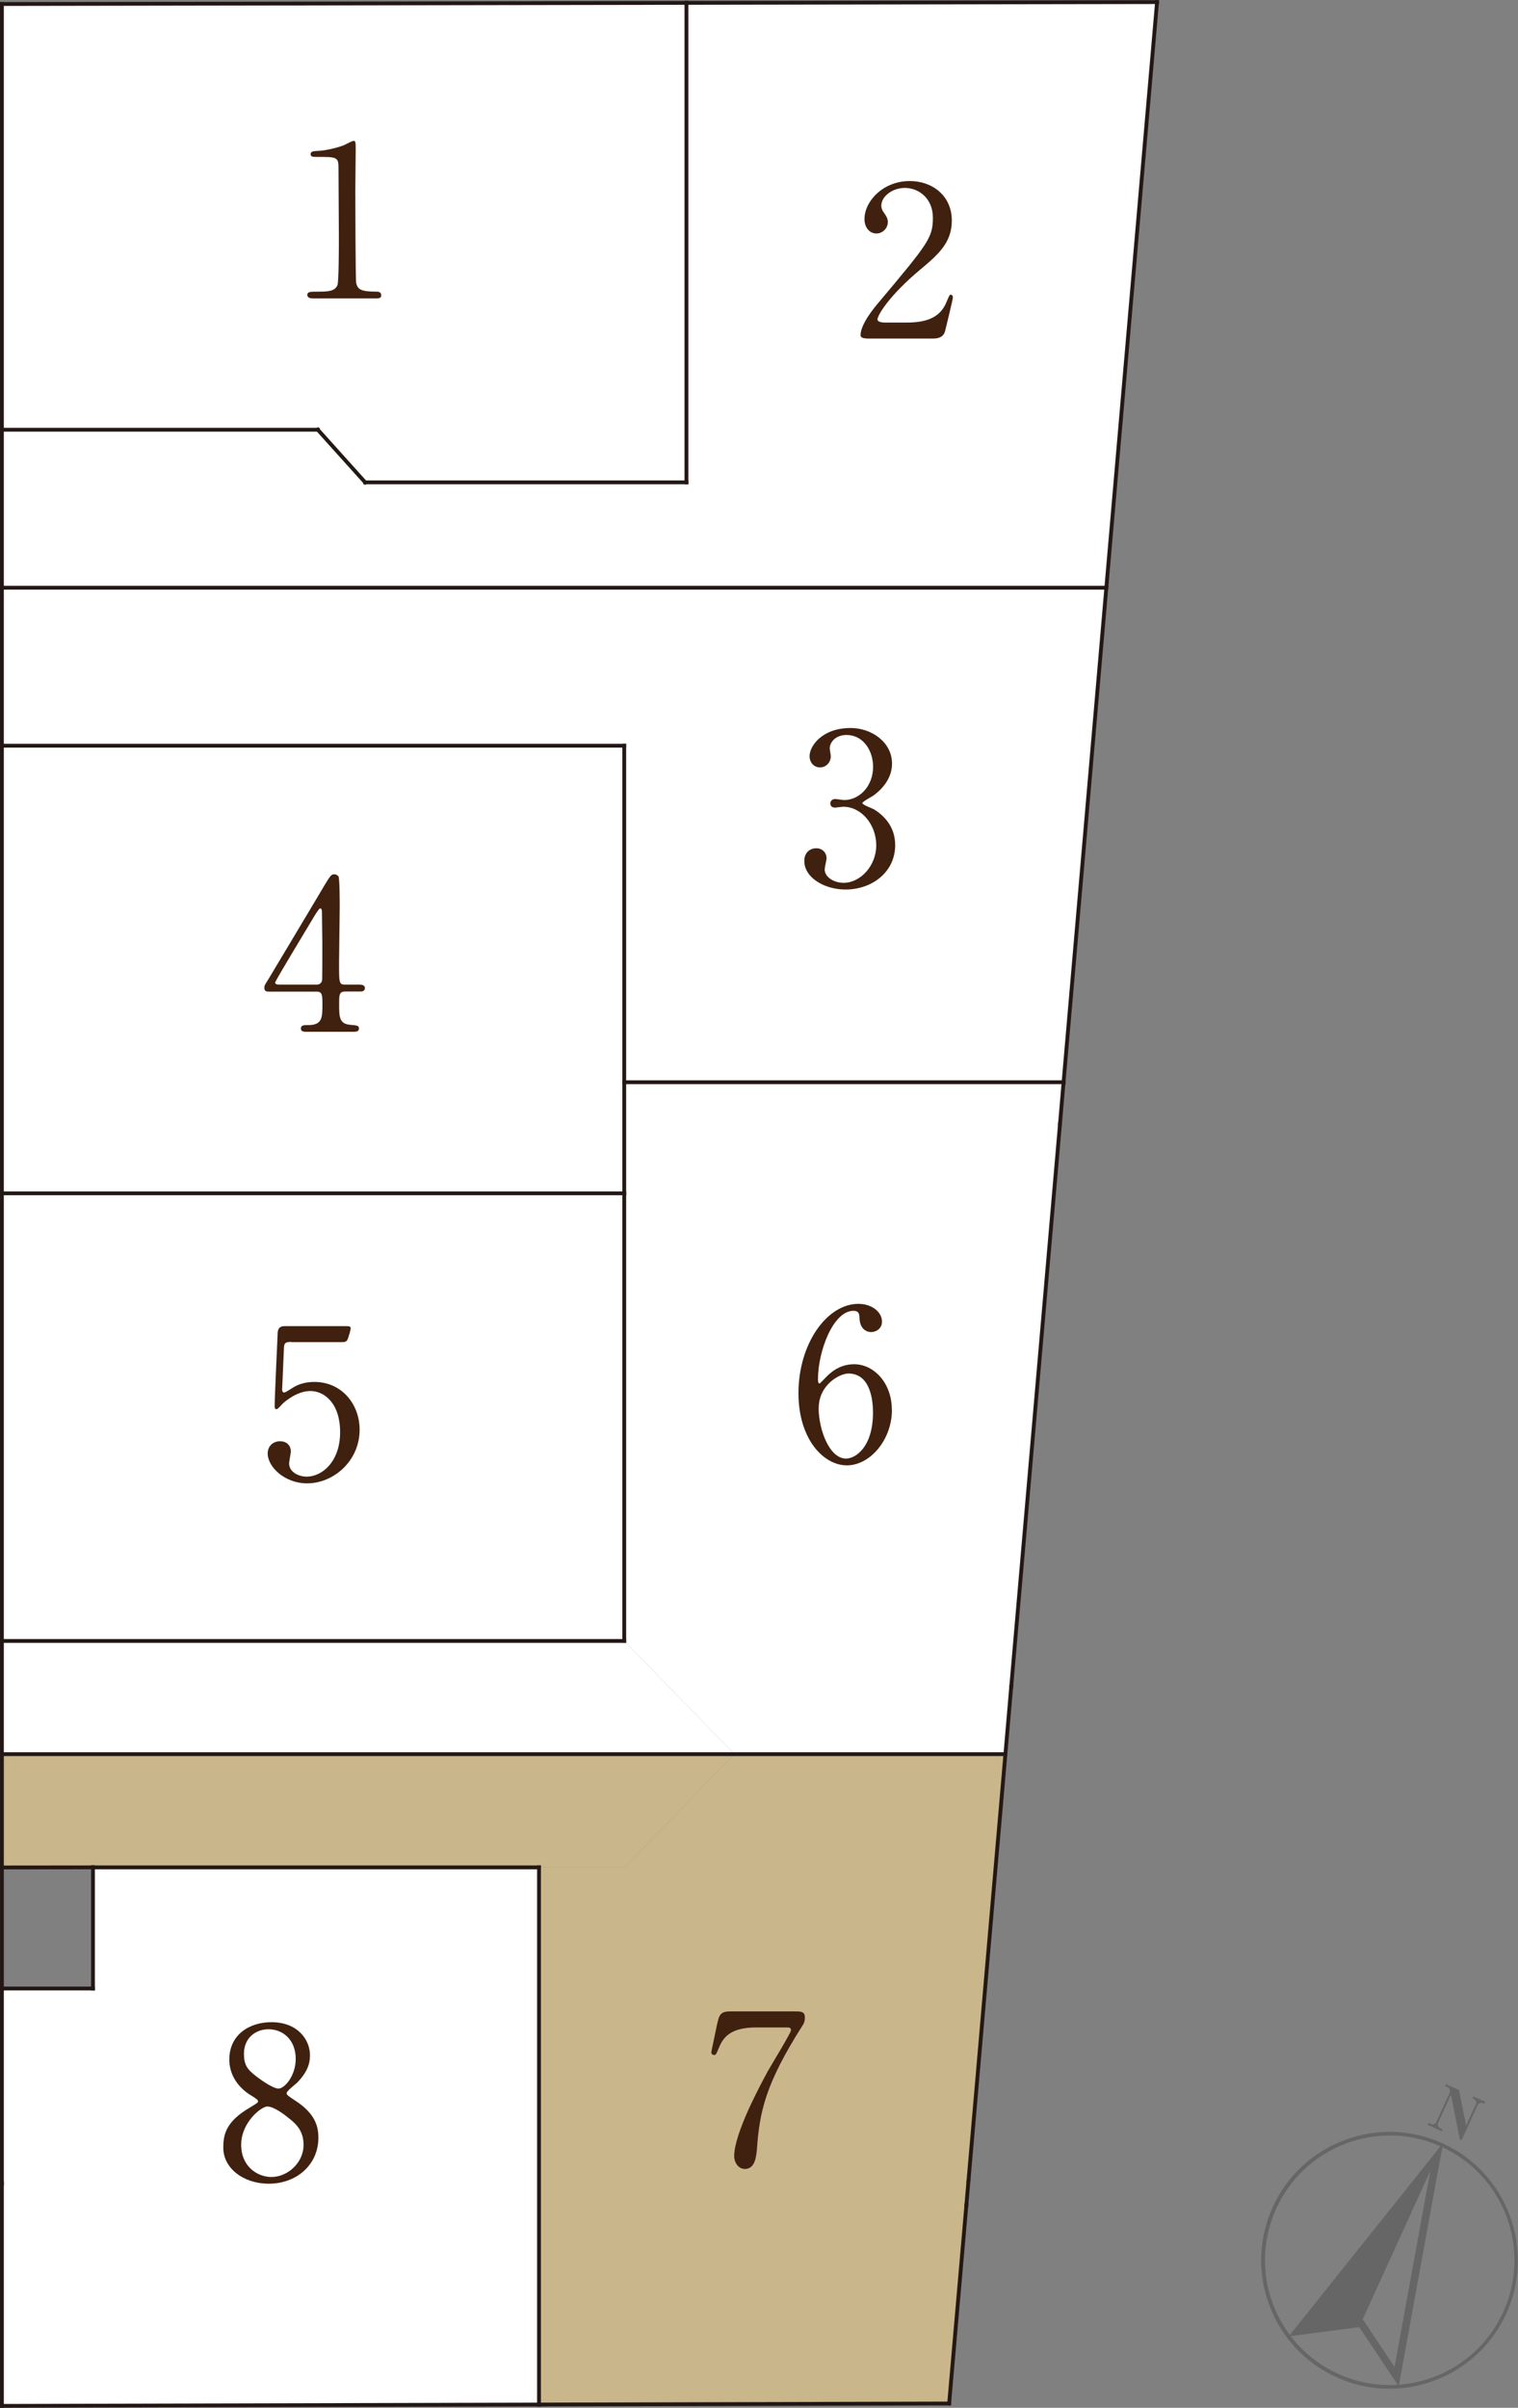 <?xml version="1.0" encoding="UTF-8"?><svg id="_レイヤー_2" xmlns="http://www.w3.org/2000/svg" width="158.67" height="251.63" viewBox="0 0 158.67 251.63"><rect x="0" y="0" width="158.67" height="251.63" fill="#808080" stroke="none"/><defs><style>.cls-1,.cls-2{fill:none;}.cls-2{stroke:#231815;stroke-linecap:square;stroke-width:.4px;}.cls-3{fill:#40210f;}.cls-4{fill:#fff;}.cls-5{fill:#666;}.cls-6{fill:#cab68b;}</style></defs><g id="content"><g id="LINE"><line class="cls-1" x1=".48" y1=".42" x2=".2" y2="251.42"/></g><polygon class="cls-4" points="56.34 251.29 56.34 195.15 9.72 195.15 9.72 207.81 .2 207.81 .2 228.17 .2 251.43 56.34 251.29"/><polygon class="cls-6" points="76.76 183.32 65.25 195.15 56.34 195.15 56.34 251.29 99.21 251.18 101.01 230.47 101.23 227.91 105.09 183.32 76.76 183.32"/><polygon class="cls-6" points=".2 183.32 .2 195.15 9.72 195.15 65.25 195.15 76.76 183.32 .2 183.32"/><polygon class="cls-4" points="65.25 171.49 76.77 183.32 76.76 183.32 .2 183.32 .2 171.49 65.25 171.49"/><rect class="cls-4" x=".2" y="124.71" width="65.05" height="46.78"/><polygon class="cls-4" points="111.17 113.1 110.8 117.41 105.7 176.26 105.09 183.32 76.77 183.32 65.25 171.49 65.25 124.71 65.25 113.1 111.17 113.1"/><polygon class="cls-4" points="65.25 77.93 65.25 113.1 65.25 124.71 .2 124.71 .2 77.93 65.25 77.93"/><polygon class="cls-4" points="115.64 61.42 111.17 113.1 65.25 113.1 65.25 77.93 .2 77.93 .2 61.42 115.64 61.42"/><polygon class="cls-4" points="120.94 .21 115.64 61.42 .2 61.42 .2 44.91 33.22 44.91 38.18 50.41 71.75 50.41 71.75 .3 120.94 .21"/><polygon class="cls-4" points="71.75 .3 71.75 50.41 38.18 50.41 33.22 44.91 .2 44.91 .2 .42 71.75 .3"/><g id="LINE-2"><line class="cls-2" x1=".2" y1=".42" x2=".2" y2="44.91"/></g><g id="LINE-3"><line class="cls-2" x1=".2" y1="44.91" x2="33.22" y2="44.91"/></g><g id="LINE-4"><line class="cls-2" x1="33.22" y1="44.91" x2="38.17" y2="50.41"/></g><g id="LINE-5"><line class="cls-2" x1="38.17" y1="50.41" x2="71.75" y2="50.41"/></g><g id="LINE-6"><line class="cls-2" x1="71.75" y1="50.41" x2="71.75" y2=".3"/></g><g id="LINE-7"><line class="cls-2" x1="71.75" y1=".3" x2=".2" y2=".42"/></g><g id="LINE-8"><line class="cls-2" x1="115.64" y1="61.42" x2="120.94" y2=".22"/></g><g id="LINE-9"><line class="cls-2" x1="120.94" y1=".22" x2="71.75" y2=".3"/></g><g id="LINE-10"><line class="cls-2" x1="111.17" y1="113.1" x2="115.64" y2="61.42"/></g><g id="LINE-11"><line class="cls-2" x1="105.7" y1="176.26" x2="110.8" y2="117.41"/></g><g id="LINE-12"><line class="cls-2" x1="65.25" y1="77.93" x2="65.25" y2="113.1"/></g><g id="LINE-13"><line class="cls-2" x1="65.25" y1="124.71" x2="65.25" y2="113.1"/></g><g id="LINE-14"><line class="cls-2" x1="65.25" y1="171.49" x2="65.25" y2="124.71"/></g><g id="LINE-15"><line class="cls-2" x1=".2" y1="77.93" x2=".2" y2="124.71"/></g><g id="LINE-16"><line class="cls-2" x1=".2" y1="77.93" x2="65.25" y2="77.93"/></g><g id="LINE-17"><line class="cls-2" x1=".2" y1="44.91" x2=".2" y2="61.42"/></g><g id="LINE-18"><line class="cls-2" x1=".2" y1="61.42" x2=".2" y2="77.93"/></g><g id="LINE-19"><line class="cls-2" x1="65.25" y1="113.1" x2="111.17" y2="113.1"/></g><g id="LINE-20"><line class="cls-2" x1="110.8" y1="117.41" x2="111.17" y2="113.1"/></g><g id="LINE-21"><line class="cls-2" x1="101.23" y1="227.91" x2="105.09" y2="183.32"/></g><g id="LINE-22"><line class="cls-2" x1="99.21" y1="251.18" x2="101.01" y2="230.47"/></g><g id="LINE-23"><line class="cls-2" x1="101.01" y1="230.47" x2="101.23" y2="227.91"/></g><g id="LINE-24"><line class="cls-2" x1="105.09" y1="183.32" x2="105.7" y2="176.26"/></g><g id="LINE-25"><line class="cls-2" x1=".2" y1="124.71" x2=".2" y2="171.49"/></g><g id="LINE-26"><line class="cls-2" x1=".2" y1="171.49" x2="65.25" y2="171.49"/></g><g id="LINE-27"><line class="cls-2" x1=".2" y1="183.32" x2="105.09" y2="183.32"/></g><g id="LINE-28"><line class="cls-2" x1="9.72" y1="195.15" x2="56.34" y2="195.15"/></g><g id="LINE-29"><line class="cls-2" x1="56.34" y1="195.15" x2="56.34" y2="251.29"/></g><g id="LINE-30"><line class="cls-2" x1=".2" y1="251.43" x2="56.34" y2="251.29"/></g><g id="LINE-31"><line class="cls-2" x1=".2" y1="228.17" x2=".2" y2="251.43"/></g><g id="LINE-32"><line class="cls-2" x1="9.72" y1="195.15" x2="9.72" y2="207.81"/></g><g id="LINE-33"><line class="cls-2" x1=".2" y1="195.16" x2="9.72" y2="195.15"/></g><g id="LINE-34"><line class="cls-2" x1=".2" y1="195.16" x2=".2" y2="207.81"/></g><g id="LINE-35"><line class="cls-2" x1=".2" y1="183.32" x2=".2" y2="195.16"/></g><g id="LINE-36"><line class="cls-2" x1=".2" y1="171.49" x2=".2" y2="183.32"/></g><g id="LINE-37"><line class="cls-2" x1=".2" y1="207.81" x2=".2" y2="228.17"/></g><g id="LINE-38"><line class="cls-2" x1=".2" y1="61.42" x2="115.64" y2="61.42"/></g><g id="LINE-39"><line class="cls-2" x1="56.34" y1="251.29" x2="99.21" y2="251.18"/></g><g id="LINE-40"><line class="cls-2" x1="9.72" y1="207.81" x2=".2" y2="207.81"/></g><g id="LINE-41"><line class="cls-2" x1=".2" y1="124.71" x2="65.25" y2="124.71"/></g><path class="cls-3" d="M32.63,31.18c-.48,0-.51-.29-.51-.35,0-.35.33-.35,1.12-.35,1.19,0,1.76-.07,2.03-.68.15-.37.15-4.25.15-5.02,0-1.06-.04-6.18-.04-7.35,0-1.03-.31-1.03-2.16-1.03-.53,0-.75,0-.75-.29s.22-.31.9-.35c.53-.02,1.63-.24,2.49-.55.15-.04.9-.48,1.08-.48.24,0,.24.07.24,1.06,0,.59-.04,3.43-.04,4.09,0,1.01.02,9.46.09,9.7.15.64.46.9,2.09.9.2,0,.53,0,.53.4,0,.31-.35.31-.55.31h-6.67Z"/><path class="cls-3" d="M90.59,35.37c-.13,0-.64-.02-.64-.33,0-1.17,1.41-2.86,1.91-3.45,5.19-6.18,5.65-6.75,5.65-8.85,0-1.96-1.43-3.1-2.93-3.1-1.32,0-2.46.9-2.46,1.85,0,.07,0,.35.22.66.29.42.46.66.46,1.06,0,.64-.53,1.19-1.19,1.19-.75,0-1.25-.66-1.25-1.5,0-1.87,1.94-3.98,4.73-3.98,2.38,0,4.4,1.54,4.4,4.14,0,2.27-1.39,3.52-3.26,5.08-3.32,2.77-4.51,4.82-4.51,5.24,0,.33.71.33.79.33h2.27c2.22,0,3.5-.62,4.12-2.07.35-.81.35-.84.48-.84.22,0,.22.26.22.31,0,.18-.7,3.01-.81,3.48-.2.79-.97.79-1.32.79h-6.89Z"/><path class="cls-3" d="M93.24,79.81c0,1.3-.75,2.46-1.96,3.34-.18.11-1.14.64-1.14.77,0,.2,1.03.55,1.21.66,1.04.64,2.22,1.8,2.22,3.74,0,2.82-2.42,4.64-5.19,4.64-2.2,0-4.31-1.23-4.31-2.99,0-.9.62-1.32,1.25-1.32.75,0,1.08.59,1.08,1.03,0,.18-.2.99-.2,1.17,0,.81.95,1.41,1.98,1.41,1.76,0,3.41-1.78,3.41-3.92s-1.52-4.03-3.46-4.03c-.11,0-.72.09-.86.09-.33,0-.48-.2-.48-.44,0-.26.22-.46.51-.46.13,0,.79.11.95.11,1.5,0,3.01-1.36,3.01-3.48,0-1.69-1.03-3.32-2.77-3.32-1.17,0-1.76.77-1.76,1.41,0,.11.11.68.11.81,0,.66-.51,1.17-1.12,1.17-.7,0-1.1-.59-1.1-1.17,0-1.06,1.3-2.95,4.29-2.95,2.18,0,4.33,1.47,4.33,3.72Z"/><path class="cls-3" d="M30.44,140.24c-.75,0-.75.2-.77.88-.02.33-.18,4.05-.18,4.07,0,.18.04.33.2.33.13,0,.2-.04.86-.46.64-.42,1.41-.64,2.31-.64,2.88,0,4.73,2.35,4.73,4.99,0,3.26-2.71,5.61-5.5,5.61-2.33,0-4.11-1.72-4.11-3.12,0-.73.51-1.28,1.3-1.28.64,0,1.12.4,1.12,1.08,0,.18-.18,1.03-.18,1.23,0,.95,1.06,1.39,1.83,1.39,1.61,0,3.5-1.56,3.5-4.64s-1.69-4.31-3.1-4.31-2.66,1.1-2.86,1.28c-.11.09-.53.62-.68.62-.18,0-.2-.15-.2-.35,0-.88.26-6.34.31-7.52,0-.29.04-.81.71-.81h6.29c.44,0,.64,0,.64.22,0,.13-.18.79-.31,1.12-.13.33-.35.33-.64.33h-5.26Z"/><path class="cls-3" d="M37.61,102.9c.13,0,.53.02.53.35,0,.37-.33.37-.53.37h-1.52c-.64,0-.64.35-.64,1.3,0,1.34,0,2.09,1.17,2.18.73.07.9.07.9.4s-.4.33-.59.33h-4.95c-.18,0-.53-.02-.53-.33,0-.37.29-.37.75-.37,1.5,0,1.5-.79,1.5-2.18,0-.9,0-1.32-.59-1.32h-4.95c-.26,0-.53,0-.53-.4,0-.22.04-.29.44-.92.48-.81,5.68-9.48,5.81-9.73.66-1.08.73-1.21,1.08-1.21.13,0,.31.07.42.22.13.24.13,2.75.13,3.23,0,.84-.07,4.95-.07,5.88,0,1.98,0,2.2.62,2.2h1.56ZM33.1,102.9c.35,0,.53-.22.57-.48.02-.2.02-2.62.02-3.92,0-.31-.04-3.21-.04-3.26,0-.07-.04-.31-.18-.31-.11,0-.46.55-.59.77-.46.79-4.12,6.8-4.12,6.98,0,.13.13.22.44.22h3.89Z"/><path class="cls-3" d="M93.23,147.33c0,3.15-2.29,5.81-4.71,5.81s-5.06-2.71-5.06-7.55c0-5.13,2.95-9.33,6.27-9.33,1.34,0,2.46.81,2.46,1.85,0,.77-.64,1.1-1.14,1.1-.39,0-1.17-.24-1.21-1.47-.02-.44-.07-.75-.64-.75-2.11,0-3.7,4.22-3.7,7.15,0,.09,0,.44.15.44.07,0,.11-.07.55-.51.48-.51,1.45-1.5,3.08-1.5,2.05,0,3.94,1.94,3.94,4.75ZM85.57,147.13c0,2.27,1.12,5.3,2.86,5.3,1.01,0,2.82-1.21,2.82-4.82,0-1.1-.2-4.07-2.57-4.07-.92,0-3.1,1.19-3.1,3.59Z"/><path class="cls-3" d="M83.21,210.21c.48,0,.92,0,.92.62,0,.44-.11.64-.24.84-3.94,6.18-4.49,9.09-4.77,12.89-.07.79-.18,2.11-1.26,2.11-.75,0-1.12-.77-1.12-1.32,0-2.42,2.75-7.48,3.5-8.87.38-.68,2.44-4.03,2.44-4.31s-.18-.29-.57-.29h-3.04c-2.53,0-3.43.88-3.92,2.11-.29.7-.33.77-.51.77-.15,0-.29-.11-.29-.29,0-.07.51-2.44.57-2.77.26-1.21.38-1.5,1.52-1.5h6.76Z"/><path class="cls-3" d="M26.09,220.27c.79-.48.88-.53.88-.68,0-.11-.13-.24-.64-.55-.64-.37-2.36-1.56-2.36-3.81,0-2.6,2.11-3.9,4.4-3.9,2.77,0,4.05,1.87,4.03,3.48,0,.88-.29,1.76-1.36,2.86-.15.15-1.08.84-1.08,1.08,0,.18.18.31.92.79,2.02,1.32,2.4,2.62,2.4,3.85,0,2.86-2.29,4.82-5.19,4.82-2.64,0-4.75-1.61-4.75-3.76,0-1.41.29-2.73,2.75-4.18ZM30.12,221.31c-.24-.2-1.45-1.17-2.18-1.17-.62,0-2.73,1.65-2.73,4s1.78,3.37,3.15,3.37c1.76,0,3.37-1.54,3.37-3.34,0-1.41-.68-2.16-1.61-2.86ZM26.71,216.93c.84.66,1.91,1.34,2.4,1.34.64,0,1.8-1.34,1.8-3.1,0-2.02-1.36-3.1-2.84-3.1-1.34,0-2.57.9-2.57,2.55,0,1.14.31,1.61,1.21,2.31Z"/><path class="cls-5" d="M145.33,249.64c-1.92.01-3.84-.39-5.64-1.21-3.26-1.48-5.75-4.15-7.01-7.51-1.26-3.36-1.13-7,.35-10.26,1.48-3.26,4.15-5.75,7.51-7.01,3.36-1.26,7-1.13,10.26.35,6.73,3.06,9.72,11.03,6.65,17.77h0c-1.48,3.26-4.15,5.75-7.51,7.01-1.5.56-3.07.85-4.62.86ZM145.18,223.18c-1.51,0-3.03.29-4.49.83-3.26,1.22-5.85,3.64-7.29,6.81-1.44,3.17-1.56,6.71-.34,9.97,1.22,3.26,3.64,5.85,6.81,7.29,3.17,1.44,6.71,1.56,9.97.34,3.26-1.22,5.85-3.64,7.29-6.81,2.98-6.54.08-14.28-6.46-17.26-1.75-.8-3.61-1.19-5.48-1.18Z"/><path class="cls-5" d="M154.26,219.93c.15-.32-.1-.54-.23-.6l-.12-.05.09-.19,1.25.57-.09.19-.12-.05c-.09-.04-.44-.12-.6.22l-1.66,3.64-.19-.08-.93-4.67-1.33,2.92c-.14.31.09.54.22.6l.24.11-.08.19-1.49-.68.08-.19.24.11c.1.05.45.11.6-.22l1.41-3.09c.08-.17-.06-.46-.25-.55l-.24-.11.09-.19,1.35.61.75,3.71,1-2.2Z"/><path class="cls-5" d="M150.82,223.98v-.05s-.9,1.18-.9,1.18l-15.21,19.05,7.37-.96,4.12,6.19,4.36-23.91.31-1.54-.04.04ZM145.78,247.39l-3.2-4.81-.07-.1-.1-.04,7.07-15.52.02-.03-3.74,20.5Z"/></g></svg>